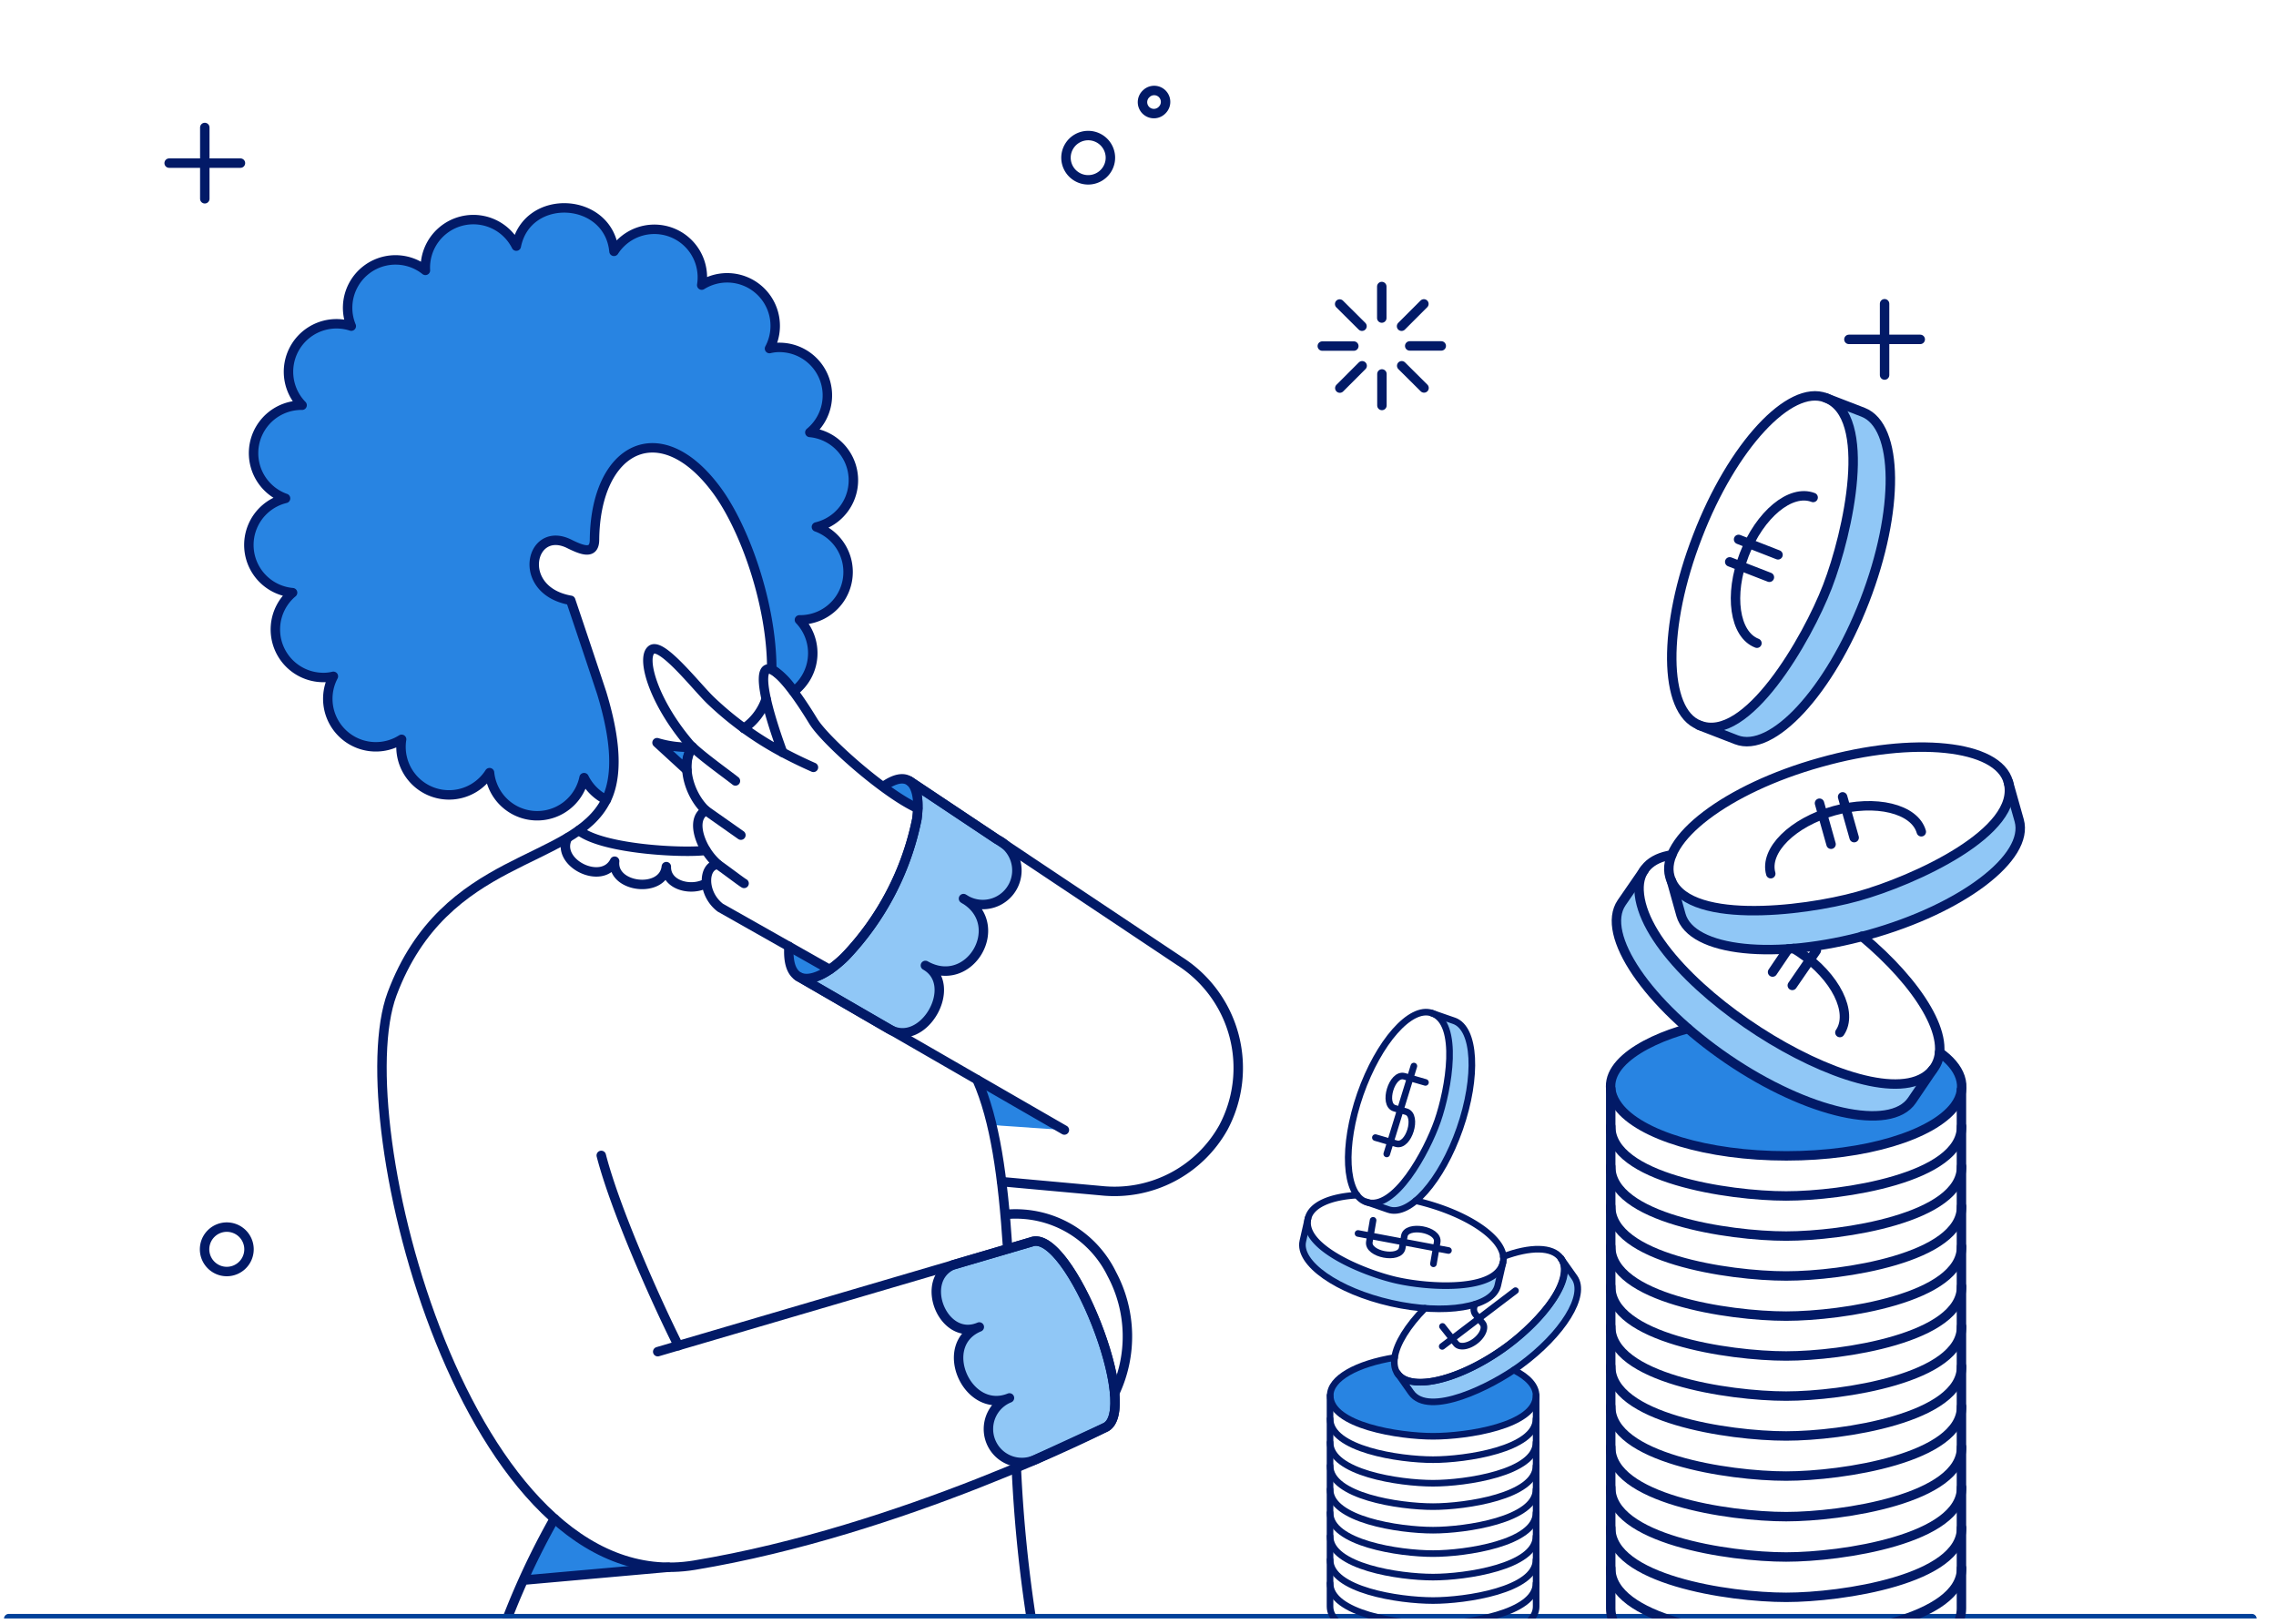 <svg xmlns="http://www.w3.org/2000/svg" width="241" height="172" fill="none" viewBox="0 0 241 172"><g clip-path="url(#a)"><path fill="#90C7F6" d="M202.942 114.141c-3.6 1.2-10.728-.96-17.684-5.685-6.936-4.752-11.567-10.584-11.76-14.376a3.475 3.475 0 0 1 .552-2.183l-2.376 3.503c-2.28 3.36 2.737 10.776 11.232 16.56 8.472 5.784 17.232 7.727 19.512 4.368l2.376-3.504a3.34 3.34 0 0 1-1.852 1.317Zm-5.712-70.684-3.96-1.536a3.39 3.39 0 0 1 1.68 1.516c2.021 3.24 1.516 10.656-1.515 18.504-3.048 7.848-7.656 13.656-11.328 14.712a3.604 3.604 0 0 1-2.256-.048l3.96 1.534c3.789 1.466 9.888-5.112 13.584-14.686 3.723-9.575 3.627-18.527-.165-19.996Z"/><path fill="#90C7F6" d="m213.766 86.68-1.116-3.946c.159.704.087 1.44-.204 2.1-1.39 3.55-7.632 7.606-15.744 9.862-8.112 2.274-15.552 2.04-18.576-.263a3.36 3.36 0 0 1-1.32-1.825l1.152 4.08c1.104 3.916 10.008 4.848 19.896 2.088 9.888-2.76 17.016-8.183 15.912-12.096Z"/><path fill="#2884E2" d="M205.341 111.238a3.205 3.205 0 0 1-.528 1.584l-2.376 3.504c-2.28 3.36-11.016 1.416-19.512-4.368a46.192 46.192 0 0 1-4.2-3.24c-4.944 1.344-8.184 3.576-8.184 6.12 0 5.444 12.505 7.368 18.576 7.368 6.152 0 18.576-1.914 18.576-7.368a4.72 4.72 0 0 0-2.352-3.6Z"/><path stroke="#021A67" stroke-linecap="round" stroke-linejoin="round" d="M199.553 32.166v7.551m-3.776-3.777h7.552M21.685 13.5v7.551m-3.775-3.777h7.55"/><path fill="#90C7F6" d="M106.758 89.778a3.617 3.617 0 0 0-1.183-.886l-9.295-6.195c.809.546 1.074 2.05.806 4.032a29.595 29.595 0 0 1-7.593 14.573c-1.87 1.839-3.678 2.677-4.803 2.177l9.46 5.503c3.647 2.064 7.487-4.681 3.84-6.745 4.629 2.631 8.591-4.099 4.318-6.906a3.51 3.51 0 0 1-.287-.174c.1.057.195.115.287.174a3.62 3.62 0 0 0 3.903-.273 3.616 3.616 0 0 0 .548-5.28h-.001Z"/><path stroke="#021A67" stroke-linecap="round" stroke-linejoin="round" d="m96.28 82.698 9.295 6.195a3.613 3.613 0 1 1-3.266 6.44m-6.028-12.635c.808.546 1.074 2.05.806 4.032a29.595 29.595 0 0 1-7.593 14.573c-1.87 1.84-3.678 2.677-4.804 2.177m11.59-20.782-.012-.008m6.041 12.642c4.273 2.807.31 9.537-4.319 6.906 3.648 2.064-.192 8.809-3.84 6.745l-9.46-5.503m17.619-8.148a3.297 3.297 0 0 1-.287-.174c.1.057.194.115.287.174ZM84.69 103.48l-.283-.166c.089.066.183.122.283.166Z"/><path fill="#90C7F6" d="M100.917 133.947c-3.674 1.6-1.086 8.155 2.712 6.604-4.451 1.914-1.196 9.271 3.234 7.497a3.548 3.548 0 0 0-1.768 4.976 3.545 3.545 0 0 0 2.837 1.836 3.553 3.553 0 0 0 1.717-.295l7.303-3.364c4.008-1.584-3.745-21.267-7.753-19.683l-8.282 2.429Z"/><path stroke="#021A67" stroke-linecap="round" stroke-linejoin="round" d="m103.696 140.523-.067.028m0 0c-3.798 1.551-6.386-5.004-2.712-6.604l8.282-2.429c4.008-1.584 11.761 18.099 7.753 19.683l-7.303 3.364a3.553 3.553 0 0 1-2.745.062 3.537 3.537 0 0 1-1.964-1.919 3.553 3.553 0 0 1 .762-3.889 3.551 3.551 0 0 1 1.16-.771m-3.233-7.497c-4.451 1.914-1.197 9.271 3.233 7.497m.027-.011-.027.011"/><path fill="#2884E2" d="m87.933 102.623-4.42-2.376c-.163 3.342 1.588 4.392 4.42 2.376Zm5.617-19.341c1.2.84 2.425 1.656 3.625 2.328.096-2.858-1.176-4.056-3.624-2.328Zm-7.825-37.469a5.071 5.071 0 0 0-4.272-8.881 5.09 5.09 0 0 0-7.178-6.72 5.085 5.085 0 0 0-9.286-3.578c-.544-5.657-9.181-6.365-10.346-.552a5.09 5.09 0 0 0-9.624 2.568 5.08 5.08 0 0 0-7.849 5.906 5.086 5.086 0 0 0-5.208 8.376 5.082 5.082 0 0 0-1.752 9.865 5.075 5.075 0 0 0 .744 9.985 5.076 5.076 0 0 0 4.32 8.858 5.09 5.09 0 0 0 7.226 6.67 5.088 5.088 0 0 0 9.312 3.53 5.072 5.072 0 0 0 8.135 3.497 5.075 5.075 0 0 0 1.875-2.97 5.194 5.194 0 0 0 2.352 2.353c1.575-3.312.639-7.76-.456-11.33-.111-.379-3.077-9.22-3.285-9.817-5.904-1.032-4.294-8.041-.144-5.976 1.548.773 2.64 1.095 2.64-.408.193-9.793 7.058-13.442 12.938-5.257C78.883 55.91 81.699 64 81.699 70.895a7.68 7.68 0 0 1 2.328 2.353 5.093 5.093 0 0 0 .6-7.58 5.073 5.073 0 0 0 1.8-9.84 5.087 5.087 0 0 0-.702-10.015ZM55.41 167.36l15.385-1.389a18.372 18.372 0 0 1-12.073-5.136 65.627 65.627 0 0 0-3.312 6.525Zm49.614-48.221 7.68.528-9.241-5.329a28.818 28.818 0 0 1 1.561 4.801Z"/><path fill="#2884E2" d="m69.596 78.647 3.144 2.906c-.088-.847.106-1.7.552-2.425a11.58 11.58 0 0 1-3.696-.48Z"/><path stroke="#021A67" stroke-linecap="round" stroke-linejoin="round" d="M26.366 132.246a2.356 2.356 0 0 1-1.44 2.221 2.346 2.346 0 0 1-1.825 0 2.362 2.362 0 0 1-1.275-1.307 2.349 2.349 0 0 1 .546-2.544 2.354 2.354 0 0 1 3.288.002 2.35 2.35 0 0 1 .706 1.628ZM117.577 16.64a2.336 2.336 0 0 1-.67 1.697 2.355 2.355 0 0 1-2.595.523 2.35 2.35 0 0 1-1.437-2.223 2.352 2.352 0 0 1 4.702.003Zm5.842-5.876a1.201 1.201 0 0 1-.343.87 1.208 1.208 0 1 1-1.706-1.707 1.205 1.205 0 0 1 2.049.837Zm-44.654 66.37a6.147 6.147 0 0 0 2.352-3.096M77.873 82.7c-.84-.671-3.337-2.448-4.56-3.6m12.82 2.161a48.478 48.478 0 0 1-3.264-1.585m-8.129 6.151 3.711 2.611"/><path stroke="#021A67" stroke-linecap="round" stroke-linejoin="round" d="M97.175 85.608c-3.537-1.603-9.811-7.174-11.066-9.242-4.945-8.113-7.2-7.537-3.24 3.312a34.581 34.581 0 0 1-7.56-5.448c-1.44-1.344-5.209-6.24-6.317-5.431-1.108.81.12 5.353 3.864 9.817.14.173.29.334.456.48-1.32 1.992-.227 5.19 1.425 6.726-1.446.821-.765 2.942-.033 4.147a6.83 6.83 0 0 0 1.309 1.573c-1.583.088-1.718 3.053.252 4.573l11.591 6.557"/><path stroke="#021A67" stroke-linecap="round" stroke-linejoin="round" d="M78.789 93.55c-.24-.12-2.005-1.475-2.78-2.003m20.373-8.8 28.562 19.057a13.416 13.416 0 0 1 4.61 17.571 13.207 13.207 0 0 1-12.914 6.72l-10.561-.96m-21.458-21.672 28.083 16.202m-5.089 35.763a149.735 149.735 0 0 0 2.448 21.026"/><path stroke="#021A67" stroke-linecap="round" stroke-linejoin="round" d="M103.462 114.339c1.895 4.295 2.737 10.225 3.241 17.906"/><path stroke="#021A67" stroke-linecap="round" stroke-linejoin="round" d="m69.644 143.14 39.556-11.621c4.008-1.584 11.761 18.099 7.753 19.683 0 0-21.434 10.9-43.42 14.545-24.05 3.988-37.037-47.045-32.02-60.486 5.599-14.964 19.207-13.493 22.682-20.57"/><path stroke="#021A67" stroke-linecap="round" stroke-linejoin="round" d="M63.666 122.356c1.455 5.654 5.662 15.151 8.164 20.144m21.72-59.222c2.848-2.011 4.004-.012 3.537 3.453a29.595 29.595 0 0 1-7.593 14.573c-3.211 3.158-6.237 3.36-5.95-1.081m34.464 47.356a14.03 14.03 0 0 0-.288-12.673 11.322 11.322 0 0 0-11.089-6.316m-47.933 32.241a79.692 79.692 0 0 0-6.745 15.625m9.337-88.52C63.906 90 72.667 90.36 74.731 90.048M60.09 88.726c-1.32 2.664 3.672 5.113 4.992 2.472-.312 2.857 5.162 3.457 5.474.576-.049 2.02 2.688 2.64 4.224 1.752M63.715 73.39a1703.47 1703.47 0 0 0-3.285-9.817c-5.904-1.032-4.294-8.045-.144-5.975 1.418.705 2.653 1.143 2.664-.433.096-9.795 6.948-13.365 12.938-5.258 2.967 4.018 5.833 12.07 5.833 18.963a7.68 7.68 0 0 1 2.328 2.352 5.095 5.095 0 0 0 .6-7.58 5.07 5.07 0 0 0 1.8-9.84 5.083 5.083 0 0 0-.696-10.008 5.08 5.08 0 0 0-3.048-9.002 4.34 4.34 0 0 0-1.224.12 5.087 5.087 0 0 0-7.177-6.72 5.083 5.083 0 0 0-9.29-3.577c-.555-5.789-9.2-6.269-10.344-.552a5.086 5.086 0 0 0-9.625 2.568 5.072 5.072 0 0 0-7.85 5.905 5.08 5.08 0 0 0-5.207 8.376 5.078 5.078 0 0 0-1.752 9.866 5.073 5.073 0 0 0 .744 9.985 5.082 5.082 0 0 0 3.072 8.977c.42.02.84-.021 1.248-.12a5.087 5.087 0 0 0 7.225 6.672 5.085 5.085 0 0 0 9.312 3.53 5.071 5.071 0 0 0 10.01.527 5.194 5.194 0 0 0 2.351 2.352c1.565-3.2.554-7.89-.483-11.311Zm7.08 92.577-15.385 1.368"/><path stroke="#021A67" stroke-linecap="round" stroke-linejoin="round" d="M72.715 81.553a3.87 3.87 0 0 1 .552-2.425 11.58 11.58 0 0 1-3.696-.48l3.168 2.905h-.024Z"/><path stroke="#004099" stroke-linecap="round" stroke-linejoin="round" d="M238.448 171.409H.923"/><path stroke="#021A67" stroke-linecap="round" stroke-linejoin="round" d="M140.015 36.648h3.338m5.919-.015h3.339m-6.298-6.291v3.339m.016 5.919v3.338m-4.475-10.743 2.364 2.35m4.205 4.189 2.365 2.35m-.016-8.902-2.365 2.365m-4.172 4.187-2.365 2.364"/><path fill="#90C7F6" d="m166.712 135.168-1.437-2.028c.255.372.383.817.366 1.267-.042 2.211-2.594 5.606-6.507 8.365-3.912 2.76-7.971 4.029-10.07 3.324a2.118 2.118 0 0 1-1.084-.76l1.437 2.028c1.38 1.943 6.365.803 11.14-2.563 4.774-3.365 7.535-7.676 6.155-9.633Zm-8.268-.478c-1.676 1.45-5.901 1.83-10.576.774-4.675-1.056-8.324-3.211-9.211-5.239a2.048 2.048 0 0 1-.155-1.31l-.549 2.422c-.519 2.338 3.662 5.268 9.366 6.564 5.703 1.281 10.759.436 11.28-1.888l.549-2.422a2.03 2.03 0 0 1-.704 1.099Zm-4.479-26.691-2.352-.815c.425.155.789.441 1.042.815 1.254 1.817 1.155 6.07-.422 10.59-1.578 4.521-4.141 7.916-6.253 8.564-.428.145-.892.15-1.324.014l2.352.815c2.254.789 5.634-3.039 7.561-8.563 1.917-5.519 1.65-10.631-.604-11.42Z"/><path fill="#2884E2" d="M160.464 144.952c-4.704 3.225-9.534 4.296-10.886 2.38l-1.436-2.028a2.204 2.204 0 0 1-.324-1.675c-4.003.648-6.82 2.197-6.82 4.013 0 3.202 7.275 4.324 10.897 4.324 4.929 0 9.098-1.296 10.452-3.084 1.188-1.579-.094-3.026-1.883-3.93Z"/><path stroke="#021A67" stroke-linecap="round" stroke-linejoin="round" stroke-width=".7" d="M140.841 167.662c0 3.201 7.291 4.324 10.9 4.324 3.466 0 10.901-1.112 10.901-4.324"/><path stroke="#021A67" stroke-linecap="round" stroke-linejoin="round" stroke-width=".7" d="M140.841 165.17c0 3.201 7.291 4.324 10.9 4.324 3.466 0 10.901-1.112 10.901-4.324"/><path stroke="#021A67" stroke-linecap="round" stroke-linejoin="round" stroke-width=".7" d="M140.841 162.689c0 3.201 7.291 4.324 10.9 4.324 3.466 0 10.901-1.112 10.901-4.324"/><path stroke="#021A67" stroke-linecap="round" stroke-linejoin="round" stroke-width=".7" d="M140.841 160.199c0 3.201 7.291 4.324 10.9 4.324 3.466 0 10.901-1.112 10.901-4.324"/><path stroke="#021A67" stroke-linecap="round" stroke-linejoin="round" stroke-width=".7" d="M140.841 157.719c0 3.201 7.291 4.324 10.9 4.324 3.466 0 10.901-1.112 10.901-4.324"/><path stroke="#021A67" stroke-linecap="round" stroke-linejoin="round" stroke-width=".7" d="M140.841 155.226c0 3.2 7.291 4.323 10.9 4.323 3.466 0 10.901-1.112 10.901-4.323"/><path stroke="#021A67" stroke-linecap="round" stroke-linejoin="round" stroke-width=".7" d="M140.841 152.748c0 3.201 7.291 4.324 10.9 4.324 3.466 0 10.901-1.112 10.901-4.324"/><path stroke="#021A67" stroke-linecap="round" stroke-linejoin="round" stroke-width=".7" d="M140.841 150.252c0 3.201 7.291 4.324 10.9 4.324 3.466 0 10.901-1.112 10.901-4.324"/><path stroke="#021A67" stroke-linecap="round" stroke-linejoin="round" stroke-width=".7" d="M147.672 143.762c-4.003.648-6.819 2.197-6.819 4.013 0 3.196 7.338 4.324 10.896 4.324 3.61 0 10.903-1.123 10.903-4.324 0-1.013-.875-1.957-2.354-2.69"/><path stroke="#021A67" stroke-linecap="round" stroke-linejoin="round" stroke-width=".7" d="M140.834 147.774v22.366c0 2.38 4.88 4.323 10.908 4.323 6.027 0 10.916-1.927 10.916-4.323v-22.366m-3.481-14.701c2.845-1.071 5.206-1.081 6.099.169 1.835 2.57-3.227 7.579-6.153 9.636-5.856 4.108-12.02 4.844-11.449.873.209-1.465 1.379-3.352 3.21-5.211"/><path stroke="#021A67" stroke-linecap="round" stroke-linejoin="round" stroke-width=".7" d="M147.98 145.423c.271.363.651.63 1.084.761 1.775.593 4.941-.216 8.239-2.14a25.131 25.131 0 0 0 1.817-1.169c3.922-2.751 6.454-6.153 6.507-8.366a2.015 2.015 0 0 0-.352-1.268"/><path stroke="#021A67" stroke-linecap="round" stroke-linejoin="round" stroke-width=".7" d="m165.275 133.241 1.437 2.028c1.34 1.902-1.226 6.022-5.749 9.34-3.043 2.234-9.678 5.509-11.546 2.856l-1.437-2.043"/><path stroke="#021A67" stroke-linecap="round" stroke-linejoin="round" stroke-width=".7" d="m152.74 140.467 1.437 1.817c.352.451 1.267.324 2.042-.267.775-.592 1.127-1.437.775-1.874l-.803-1.014a.937.937 0 0 1 .028-1.014m4.253-1.437-7.76 5.901m-2.802-15.423c5.634 1.31 9.778 4.212 9.239 6.535-.717 3.094-7.765 2.681-11.28 1.887-3.343-.755-10.073-3.468-9.366-6.549.329-1.435 2.366-2.31 5.197-2.465"/><path stroke="#021A67" stroke-linecap="round" stroke-linejoin="round" stroke-width=".7" d="m159.149 133.693-.549 2.422c-.519 2.324-5.579 3.176-11.281 1.887-5.702-1.288-9.887-4.225-9.366-6.563l.549-2.422"/><path stroke="#021A67" stroke-linecap="round" stroke-linejoin="round" stroke-width=".7" d="m151.783 133.834.395-2.298c.238-1.358-3.249-1.957-3.479-.648l-.222 1.282c-.238 1.328-3.712.667-3.478-.662l.394-2.281m7.981 3.197-9.576-1.803m7.816-23.335c-2.254-.789-5.634 3.056-7.577 8.577-1.915 5.521-1.647 10.633.606 11.422 3.002 1.038 6.442-5.326 7.577-8.577 1.183-3.389 2.391-10.388-.606-11.422Z"/><path stroke="#021A67" stroke-linecap="round" stroke-linejoin="round" stroke-width=".7" d="m151.614 107.285 2.353.816c2.253.788 2.527 5.903.605 11.421-1.922 5.518-5.31 9.352-7.561 8.563l-2.352-.815"/><path stroke="#021A67" stroke-linecap="round" stroke-linejoin="round" stroke-width=".7" d="m150.94 114.624-2.24-.648c-1.334-.376-2.333 3.016-1.038 3.381l1.239.366c1.294.397.271 3.764-1.041 3.393l-2.224-.648m4.076-7.577-2.872 9.308"/><path stroke="#021A67" stroke-linecap="round" stroke-linejoin="round" d="M197.149 99.146c6.024 5.016 9.727 10.876 7.68 13.895-4.776 7.049-30.829-8.716-31.272-18.744-.094-2.178 1.242-3.426 3.463-3.766"/><path stroke="#021A67" stroke-linecap="round" stroke-linejoin="round" d="M189.925 100.44c.24.144.457.287.672.432 3.78 2.549 5.664 6.36 4.224 8.472m-5.04-4.99 2.544-3.696m-4.632 2.28 1.656-2.448m23.305-17.688c-1.08-3.937-9.979-4.871-19.92-2.063-9.888 2.758-17.016 8.182-15.916 12.094 1.424 5.16 13.957 3.74 19.896 2.088 5.939-1.652 17.35-6.83 15.94-12.12Z"/><path stroke="#021A67" stroke-linecap="round" stroke-linejoin="round" d="m212.654 82.8 1.152 4.08c1.104 3.917-6.024 9.337-15.916 12.097s-18.792 1.824-19.896-2.088l-1.011-3.614"/><path stroke="#021A67" stroke-linecap="round" stroke-linejoin="round" d="M187.501 92.523c-.696-2.472 2.328-5.448 6.72-6.672 4.392-1.224 8.52-.216 9.221 2.232m-7.109.621-1.224-4.32m-1.223 5.019-1.224-4.344m.648-42.934c-3.789-1.464-9.888 5.112-13.56 14.665-3.72 9.575-3.623 18.527.168 19.99 5.016 2.076 11.449-9.126 13.584-14.663 2.214-5.747 4.914-18.054-.192-19.992Z"/><path stroke="#021A67" stroke-linecap="round" stroke-linejoin="round" d="m193.31 42.122 3.96 1.531c3.789 1.464 3.877 10.412.168 19.992-3.71 9.58-9.792 16.156-13.584 14.692l-3.96-1.535"/><path stroke="#021A67" stroke-linecap="round" stroke-linejoin="round" d="M186.037 68.114c-2.376-.912-2.99-5.118-1.344-9.384 1.646-4.265 4.92-6.96 7.296-6.048m-3.719 6.072-4.176-1.632m3.263 4.009-4.2-1.632m21.491 53.787-2.194 3.236c-2.274 3.36-11.036 1.41-19.512-4.368-8.476-5.777-13.516-13.2-11.232-16.56l2.4-3.48m-3.555 56.83c0 5.455 12.424 7.368 18.576 7.368 5.905 0 18.576-1.894 18.576-7.368"/><path stroke="#021A67" stroke-linecap="round" stroke-linejoin="round" d="M170.555 144.697c0 5.455 12.424 7.368 18.576 7.368 5.905 0 18.576-1.894 18.576-7.368m-37.152 8.544c0 5.455 12.424 7.368 18.576 7.368 5.905 0 18.576-1.895 18.576-7.368"/><path stroke="#021A67" stroke-linecap="round" stroke-linejoin="round" d="M170.555 157.514c0 5.454 12.424 7.368 18.576 7.368 5.905 0 18.576-1.895 18.576-7.368"/><path stroke="#021A67" stroke-linecap="round" stroke-linejoin="round" d="M170.555 161.785c0 5.454 12.424 7.368 18.576 7.368 5.905 0 18.576-1.895 18.576-7.368"/><path stroke="#021A67" stroke-linecap="round" stroke-linejoin="round" d="M170.555 166.054c0 5.454 12.424 7.368 18.576 7.368 5.905 0 18.576-1.895 18.576-7.368m-37.152-25.579c0 5.454 12.424 7.368 18.576 7.368 5.905 0 18.576-1.895 18.576-7.368"/><path stroke="#021A67" stroke-linecap="round" stroke-linejoin="round" d="M170.555 136.227c0 5.454 12.424 7.368 18.576 7.368 5.905 0 18.576-1.895 18.576-7.368"/><path stroke="#021A67" stroke-linecap="round" stroke-linejoin="round" d="M170.555 132.004c0 5.454 12.424 7.368 18.576 7.368 5.905 0 18.576-1.895 18.576-7.368"/><path stroke="#021A67" stroke-linecap="round" stroke-linejoin="round" d="M170.555 127.756c0 5.453 12.424 7.367 18.576 7.367 5.905 0 18.576-1.895 18.576-7.367"/><path stroke="#021A67" stroke-linecap="round" stroke-linejoin="round" d="M170.555 123.529c0 5.455 12.424 7.367 18.576 7.367 5.905 0 18.576-1.895 18.576-7.367"/><path stroke="#021A67" stroke-linecap="round" stroke-linejoin="round" d="M170.555 119.281c0 5.455 12.424 7.368 18.576 7.368 5.905 0 18.576-1.894 18.576-7.368"/><path stroke="#021A67" stroke-linecap="round" stroke-linejoin="round" d="M170.555 115.289v55.041c0 5.453 12.423 7.367 18.568 7.367 5.905 0 18.569-1.895 18.569-7.367v-54.947"/><path stroke="#021A67" stroke-linecap="round" stroke-linejoin="round" d="M205.377 111.449c2.127 1.493 3.158 3.6 1.589 5.698-2.304 3.048-9.408 5.256-17.811 5.256-8.402 0-15.528-2.208-17.81-5.256-2.865-3.821 2.476-6.882 7.384-8.223"/></g><defs><clipPath id="a"><path fill="#fff" d="M.015.868h240v170.526h-240z"/></clipPath></defs></svg>